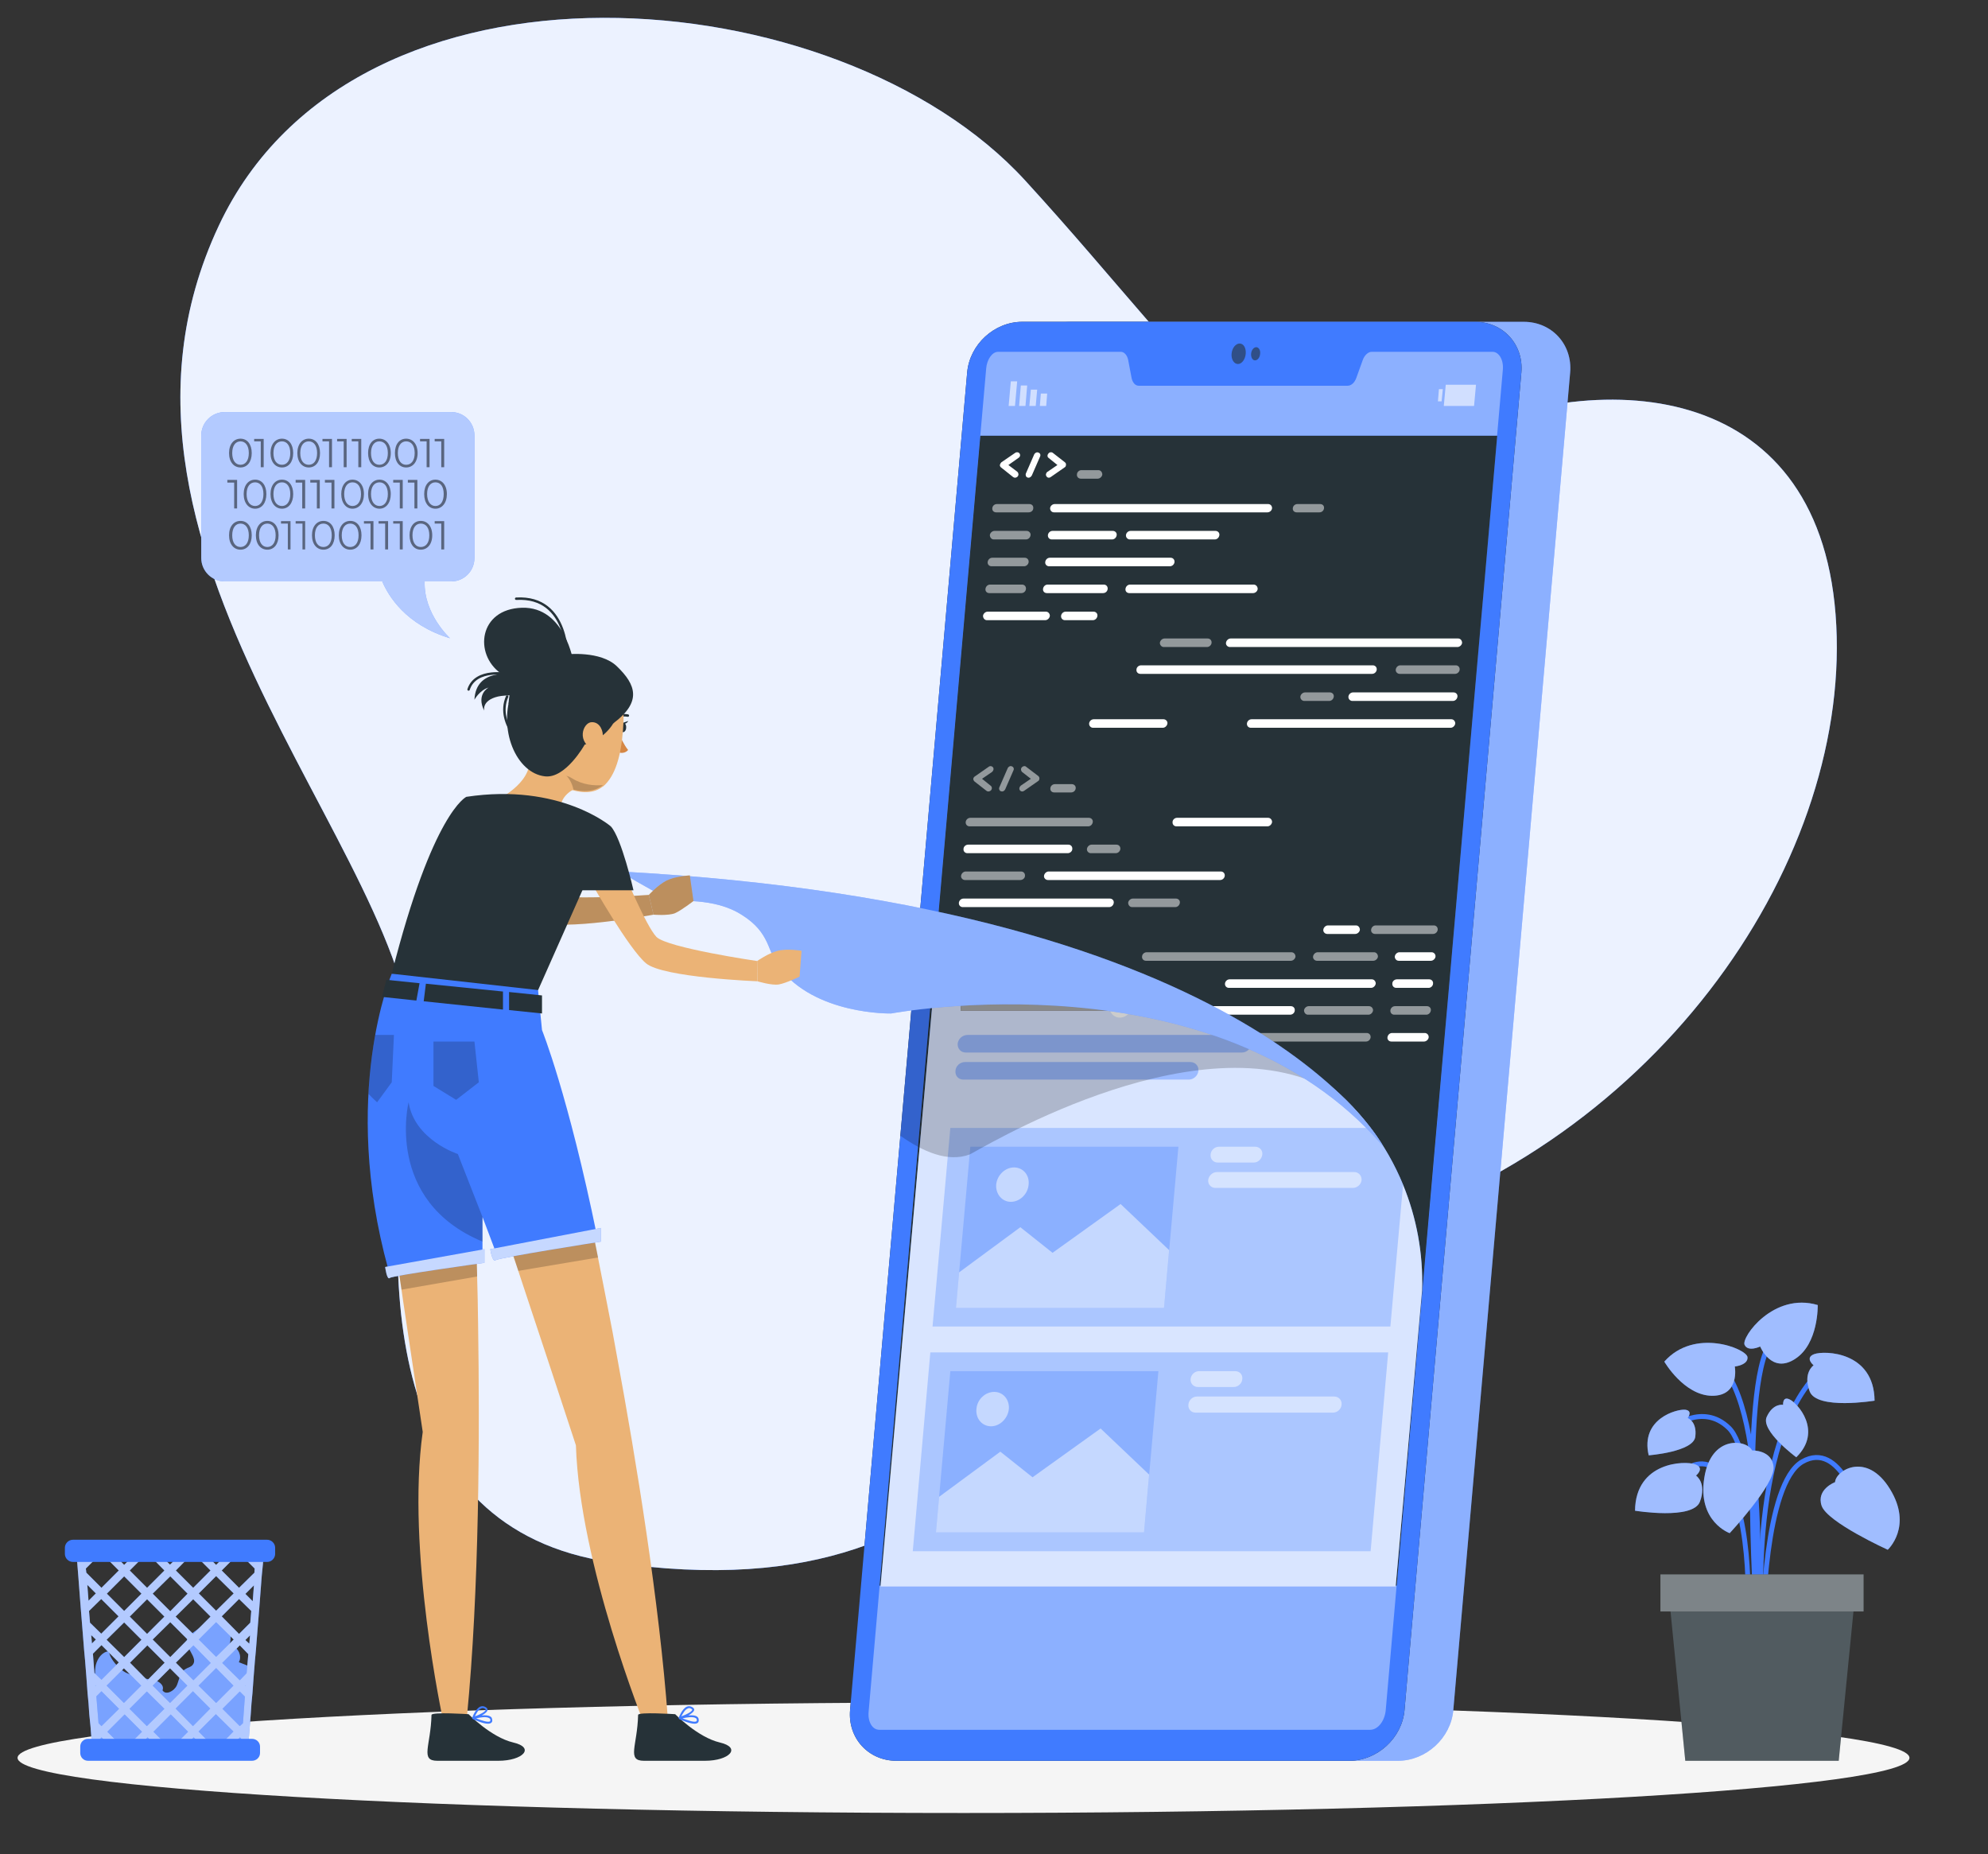 <svg version="1.2" xmlns="http://www.w3.org/2000/svg" viewBox="0 0 815 760" width="815" height="760">
	<rect x="0" y="0" width="815" height="760" fill="#333333" stroke="none"/>
	<title>13246763_5187558-ai</title>
	<style>
		.s0 { fill: #407bff } 
		.s1 { opacity: .9;fill: #ffffff } 
		.s2 { fill: #f5f5f5 } 
		.s3 { fill: none;stroke: #407bff;stroke-miterlimit:10;stroke-width: 2 } 
		.s4 { opacity: .5;fill: #ffffff } 
		.s5 { fill: #263238 } 
		.s6 { opacity: .2;fill: #ffffff } 
		.s7 { opacity: .4;fill: #ffffff } 
		.s8 { opacity: .3;fill: #ffffff } 
		.s9 { fill: #ffffff } 
		.s10 { opacity: .6;fill: #ffffff } 
		.s11 { opacity: .6;fill: #263238 } 
		.s12 { opacity: .8;fill: #ffffff } 
		.s13 { opacity: .6;fill: #000000 } 
		.s14 { opacity: .5;fill: #000000 } 
		.s15 { opacity: .4;fill: #407bff } 
		.s16 { opacity: .3;fill: #407bff } 
		.s17 { opacity: .2;fill: #000000 } 
		.s18 { fill: #000000 } 
		.s19 { fill: #ebb376 } 
		.s20 { fill: none;stroke: #263238;stroke-linecap: round;stroke-linejoin: round } 
		.s21 { fill: #d58745 } 
		.s22 { opacity: .7;fill: #ffffff } 
	</style>
	<g id="Background Simple">
		<g id="&lt;Group&gt;">
			<path id="&lt;Path&gt;" class="s0" d="m89.7 92.5c55.8-118.9 254.1-102.1 330.6-18.5 76.5 83.6 101.4 137.2 170.4 106 69.1-31.3 157.1-22.9 162.1 76.3 5.1 99.2-75.8 216.5-204.2 251.2-128.3 34.7-128.3 157.5-298.2 132.8-92.6-13.6-94.7-113.8-81.6-196.6 13.1-82.9-143.9-213.3-79.1-351.2z"/>
			<path id="&lt;Path&gt;" class="s1" d="m89.7 92.5c55.8-118.9 254.1-102.1 330.6-18.5 76.5 83.6 101.4 137.2 170.4 106 69.1-31.3 157.1-22.9 162.1 76.3 5.1 99.2-75.8 216.5-204.2 251.2-128.3 34.7-128.3 157.5-298.2 132.8-92.6-13.6-94.7-113.8-81.6-196.6 13.1-82.9-143.9-213.3-79.1-351.2z"/>
		</g>
	</g>
	<g id="Shadow">
		<path id="&lt;Path&gt; 359 " class="s2" d="m782.8 720.5c0 12.5-173.6 22.6-387.8 22.6-214.2 0-387.8-10.1-387.8-22.6 0-12.5 173.6-22.7 387.8-22.7 214.2 0 387.8 10.2 387.8 22.7z"/>
	</g>
	<g id="Plant">
		<g id="&lt;Group&gt;">
			<g id="&lt;Group&gt;">
				<path id="&lt;Path&gt;" class="s3" d="m685.2 585.3c0 0 12.7-10.6 23.6 0 10.9 10.5 13 76.1 13 76.1"/>
				<path id="&lt;Path&gt;" class="s3" d="m722.7 674.1c0 0-7.5-77 20.7-109.3"/>
				<path id="&lt;Path&gt;" class="s3" d="m720 666c0 0 5.8-87.6-15.3-107.1"/>
				<path id="&lt;Path&gt;" class="s3" d="m722.7 666c0 0 0.5-57.9 16.2-66.9 15.7-9 23.7 20.3 23.7 20.3"/>
				<path id="&lt;Path&gt;" class="s3" d="m716.5 666c0 0 2.6-44.5-9.6-60.4-12.2-15.8-25 6.8-25 6.8"/>
				<path id="&lt;Path&gt;" class="s3" d="m720.7 671.9c0 0-7.8-103.9 5.2-121.5"/>
			</g>
			<g id="&lt;Group&gt;">
				<path id="&lt;Path&gt;" class="s0" d="m752.3 607.5c0 0-7.8 2.9-5.5 9.7 2.4 6.8 27.1 18 27.1 18 0 0 10.4-9.5 0.9-24.9-9.5-15.5-22.2-7.7-22.5-2.8z"/>
				<path id="&lt;Path&gt;" class="s4" d="m752.3 607.5c0 0-7.8 2.9-5.5 9.7 2.4 6.8 27.1 18 27.1 18 0 0 10.4-9.5 0.9-24.9-9.5-15.5-22.2-7.7-22.5-2.8z"/>
			</g>
			<g id="&lt;Group&gt;">
				<path id="&lt;Path&gt;" class="s0" d="m718.3 594.5c0 0 8.3-0.3 8.8 6.9 0.5 7.2-18 27-18 27 0 0-13.3-4.7-10.4-22.7 2.8-17.9 17.5-15.6 19.6-11.2z"/>
				<path id="&lt;Path&gt;" class="s4" d="m718.3 594.5c0 0 8.3-0.3 8.8 6.9 0.5 7.2-18 27-18 27 0 0-13.3-4.7-10.4-22.7 2.8-17.9 17.5-15.6 19.6-11.2z"/>
			</g>
			<g id="&lt;Group&gt;">
				<path id="&lt;Path&gt;" class="s0" d="m711.2 560.1c0 0 5.6-0.6 5.2-3.9-0.5-3.4-21.7-12.1-34.1 1.9 0 0 8 13.8 19.5 14 11.6 0.1 9.4-12 9.4-12z"/>
				<path id="&lt;Path&gt;" class="s4" d="m711.2 560.1c0 0 5.6-0.6 5.2-3.9-0.5-3.4-21.7-12.1-34.1 1.9 0 0 8 13.8 19.5 14 11.6 0.1 9.4-12 9.4-12z"/>
			</g>
			<g id="&lt;Group&gt;">
				<path id="&lt;Path&gt;" class="s0" d="m721.6 551.9c0 0-5 2.4-6.4-0.7-1.4-3.1 11.9-21.7 30-16.3 0 0 0.4 15.9-9.3 22.1-9.7 6.3-14.3-5.1-14.3-5.1z"/>
				<path id="&lt;Path&gt;" class="s4" d="m721.6 551.9c0 0-5 2.4-6.4-0.7-1.4-3.1 11.9-21.7 30-16.3 0 0 0.4 15.9-9.3 22.1-9.7 6.3-14.3-5.1-14.3-5.1z"/>
			</g>
			<g id="&lt;Group&gt;">
				<path id="&lt;Path&gt;" class="s0" d="m695.3 604.8c0 0 3.8-3.1-0.3-4.6-4.2-1.6-24.5-1.1-24.7 19 0 0 23.7 3.9 26.6-3.7 2.9-7.7-1.6-10.7-1.6-10.7z"/>
				<path id="&lt;Path&gt;" class="s4" d="m695.3 604.8c0 0 3.8-3.1-0.3-4.6-4.2-1.6-24.5-1.1-24.7 19 0 0 23.7 3.9 26.6-3.7 2.9-7.7-1.6-10.7-1.6-10.7z"/>
			</g>
			<g id="&lt;Group&gt;">
				<path id="&lt;Path&gt;" class="s0" d="m743.5 559.6c0 0-3.8-3.1 0.3-4.6 4.2-1.5 24.5-1.1 24.7 19.1 0 0-23.7 3.9-26.6-3.8-2.9-7.6 1.6-10.7 1.6-10.7z"/>
				<path id="&lt;Path&gt;" class="s4" d="m743.5 559.6c0 0-3.8-3.1 0.3-4.6 4.2-1.5 24.5-1.1 24.7 19.1 0 0-23.7 3.9-26.6-3.8-2.9-7.6 1.6-10.7 1.6-10.7z"/>
			</g>
			<g id="&lt;Group&gt;">
				<path id="&lt;Path&gt;" class="s0" d="m731 575.8c0 0-0.3-3.7 2.7-2.2 3.1 1.4 13.7 12.9 2.7 23.7 0 0-14.8-10.9-12.1-16.6 2.6-5.7 6.7-4.9 6.7-4.9z"/>
				<path id="&lt;Path&gt;" class="s4" d="m731 575.8c0 0-0.3-3.7 2.7-2.2 3.1 1.4 13.7 12.9 2.7 23.7 0 0-14.8-10.9-12.1-16.6 2.6-5.7 6.7-4.9 6.7-4.9z"/>
			</g>
			<g id="&lt;Group&gt;">
				<path id="&lt;Path&gt;" class="s0" d="m691.9 581.2c0 0 2.3-3-1.1-3.4-3.4-0.3-18.4 3.7-14.9 18.7 0 0 18.3-1.4 19.1-7.6 0.8-6.3-3.1-7.7-3.1-7.7z"/>
				<path id="&lt;Path&gt;" class="s4" d="m691.9 581.2c0 0 2.3-3-1.1-3.4-3.4-0.3-18.4 3.7-14.9 18.7 0 0 18.3-1.4 19.1-7.6 0.8-6.3-3.1-7.7-3.1-7.7z"/>
			</g>
			<path id="&lt;Path&gt;" class="s5" d="m753.8 721.7h-62.9l-6.8-68.8h76.5z"/>
			<path id="&lt;Path&gt;" class="s6" d="m753.8 721.7h-62.9l-6.8-68.8h76.5z"/>
			<path id="&lt;Path&gt;" class="s5" d="m764 660.5h-83.3v-15.2h83.3z"/>
			<path id="&lt;Path&gt;" class="s7" d="m764 660.5h-83.3v-15.2h83.3z"/>
		</g>
	</g>
	<g id="Trash bin">
		<g id="&lt;Group&gt;">
			<g id="&lt;Group&gt;">
				<path id="&lt;Path&gt;" class="s0" d="m97.9 681.3c1.6-2.8-0.7-6.9-3.9-7 1.4-3.9 0-8.7-3.3-11.3-0.4-0.4-0.9-0.7-1.4-0.7-0.6 0-1.1 0.4-1.6 0.7q-4.5 3.3-9 6.5c-0.7 0.5-1.5 1.1-1.8 1.8-1.9 3.6 4.8 8.2 2 11.2-0.8 0.9-2 1-3 1.7-2.2 1.3-2.4 4.3-3.4 6.6-1.1 2.4-4.6 4.2-5.9 2 1-2.2-2-4.2-4.5-4.4-2.4-0.3-5-0.5-6.3-2.8-3.5 3.1-11.2-5.4-11.1-8.8-2.8 0.2-4.7 2.9-5.4 5.6-0.6 2.7-0.2 5.6-0.3 8.5-0.1 5.5-1.8 10.9-1.7 16.4 0 4.3 1.7 9.1 5.6 10.8 1.9 0.8 4.1 0.8 6.1 0.8q22.4-0.1 44.8-0.3c1 0 2.2 0 3.1-0.5 2-1.1 2.5-3.7 2.6-6q1.3-14.6 2.5-29.2-2.1-0.8-4.1-1.6z"/>
				<path id="&lt;Path&gt;" class="s8" d="m97.9 681.3c1.6-2.8-0.7-6.9-3.9-7 1.4-3.9 0-8.7-3.3-11.3-0.4-0.4-0.9-0.7-1.4-0.7-0.6 0-1.1 0.4-1.6 0.7q-4.5 3.3-9 6.5c-0.7 0.5-1.5 1.1-1.8 1.8-1.9 3.6 4.8 8.2 2 11.2-0.8 0.9-2 1-3 1.7-2.2 1.3-2.4 4.3-3.4 6.6-1.1 2.4-4.6 4.2-5.9 2 1-2.2-2-4.2-4.5-4.4-2.4-0.3-5-0.5-6.3-2.8-3.5 3.1-11.2-5.4-11.1-8.8-2.8 0.2-4.7 2.9-5.4 5.6-0.6 2.7-0.2 5.6-0.3 8.5-0.1 5.5-1.8 10.9-1.7 16.4 0 4.3 1.7 9.1 5.6 10.8 1.9 0.8 4.1 0.8 6.1 0.8q22.4-0.1 44.8-0.3c1 0 2.2 0 3.1-0.5 2-1.1 2.5-3.7 2.6-6q1.3-14.6 2.5-29.2-2.1-0.8-4.1-1.6z"/>
			</g>
			<g id="&lt;Group&gt;">
				<g id="&lt;Group&gt;">
					<path id="&lt;Compound Path&gt;" fill-rule="evenodd" class="s0" d="m108.3 634l-0.5 7-0.5 5-1 13.1-0.6 7.4-0.8 10-0.4 4.3-0.1 1.3-0.4 5-0.5 6.9-0.4 4.2-0.3 4.4-0.4 5-0.3 3.8-0.4 4.3-0.1 1.8h-63.7l-0.2-1.8-0.3-4.3-0.3-3.8-0.5-5-0.3-4.4-0.4-4.2-0.5-6.9-0.4-5-0.1-1.3-0.4-4.3-0.8-10-0.6-7.4-1-13.1-0.4-5-0.6-7zm-3.5 3.3h-1.5l1.3 1.3zm-6 0h-1.5l-6.4 6.4 7.1 7.1 6.3-6.2 0.1-1.7zm4.2 23l-5-4.9-7.1 7.1 7.1 7.2 4.6-4.6zm-66.1 4.8l4.6 4.5 7.1-7.1-7.1-7.1-5 4.9zm51.7-19.1l-7.1 7.1 7.1 7.1 7.2-7.1zm0-4.6l4.1-4.1h-8.2zm-9.4 14.1l-7.2 7.1 7.2 7.1 7.1-7.1zm-9.4 23.7l7.1-7.2-7.1-7.1-7.2 7.1zm-9.4-4.8l-7.1 7.1 7.1 7.2 7.1-7.2zm11.7 7.1l7.2 7.2 7.1-7.1-7.1-7.2zm4.8-28.3l-7.1-7.1-7.2 7.1 7.2 7.2zm-16.6 2.3l-7.1 7.1 7.1 7.1 7.1-7.1zm-2.3-2.3l-7.1-7.1-7.1 7.1 7.1 7.1zm-14.3 18.9l7.2 7.1 7.1-7.1-7.1-7.1zm7.1 11.7l-7.1 7.1 7.1 7.1 7.1-7.1zm2.3 16.6l7.1 7.1 7.2-7.1-7.2-7.1zm16.6-2.4l7.1-7.1-7.1-7.1-7.1 7.1zm2.3 2.3l7.1 7.2 7.1-7.2-7.1-7.1zm9.4 9.4l4.6 4.7h5.1l4.6-4.7-7.2-7.1zm7.2-11.7l7.1-7.1-7.1-7.2-7.2 7.2zm0-18.9l7.2-7.1-7.2-7.1-7.1 7.1zm-8.7-41.8h-1.5l-6.3 6.4 7.1 7.1 7.1-7.1zm-6.1 0h-8.2l4.1 4zm-12.7 0h-1.5l-6.4 6.4 7.1 7.1 7.1-7.1zm-14.2 0l4 4.1 4.1-4.1zm-6.1 0l-5.6 5.6 0.2 1.7 6.2 6.2 7.1-7.1-6.4-6.4zm-6 0l0.1 1.3 1.3-1.3zm1.5 18.8l3-3-3.5-3.5zm3 15.9l-1.9-1.8 0.3 3.4zm-0.6 13.7l2.9 2.8 7.1-7.1-7.1-7.1-3.5 3.5zm0.6 5.2l-0.2-0.2v0.3zm1.1 15.4l1.2 1.2 7.2-7.1-7.2-7.2-2.1 2.1 0.9 11zm3.6 8.1l-2.4-2.3-0.6 0.7 0.1 1.6zm4.6 0h5l4.6-4.6-7.1-7.1-7.1 7.1zm14.3 0l-2.4-2.3-2.3 2.3zm9.6 0l4.6-4.6-7.1-7.1-7.1 7.1 4.6 4.6zm9.3 0l-2.4-2.3-2.3 2.3zm17.2-1.6l-0.6-0.7-2.4 2.3h2.9zm1.4-17.4l-2.1-2.1-7.1 7.1 7.1 7.1 1.3-1.2zm0.3-4.6l-0.1 0.2 0.1 0.1v-0.3zm1.1-12.8l-3.5-3.6-7.2 7.2 7.2 7.1 2.8-2.9zm0.7-7.7l-1.9 1.9 1.6 1.5zm-1.9-17l3 3 0.5-6.5z"/>
				</g>
				<g id="&lt;Group&gt;" style="opacity: .6">
					<path id="&lt;Compound Path&gt;" fill-rule="evenodd" class="s9" d="m108.3 634l-0.5 7-0.5 5-1 13.1-0.6 7.4-0.8 10-0.4 4.3-0.1 1.3-0.4 5-0.5 6.9-0.4 4.2-0.3 4.4-0.4 5-0.3 3.8-0.4 4.3-0.1 1.8h-63.7l-0.2-1.8-0.3-4.3-0.3-3.8-0.5-5-0.3-4.4-0.4-4.2-0.5-6.9-0.4-5-0.1-1.3-0.4-4.3-0.8-10-0.6-7.4-1-13.1-0.4-5-0.6-7zm-3.5 3.3h-1.5l1.3 1.3zm-6 0h-1.5l-6.4 6.4 7.1 7.1 6.3-6.2 0.1-1.7zm4.2 23l-5-4.9-7.1 7.1 7.1 7.2 4.6-4.6zm-66.1 4.8l4.6 4.5 7.1-7.1-7.1-7.1-5 4.9zm51.7-19.1l-7.1 7.1 7.1 7.1 7.2-7.1zm0-4.6l4.1-4.1h-8.2zm-9.4 14.1l-7.2 7.1 7.2 7.1 7.1-7.1zm-9.4 23.7l7.1-7.2-7.1-7.1-7.2 7.1zm-9.4-4.8l-7.1 7.1 7.1 7.2 7.1-7.2zm11.7 7.1l7.2 7.2 7.1-7.1-7.1-7.2zm4.8-28.3l-7.1-7.1-7.2 7.1 7.2 7.2zm-16.6 2.3l-7.1 7.1 7.1 7.1 7.1-7.1zm-2.3-2.3l-7.1-7.1-7.1 7.1 7.1 7.1zm-14.3 18.9l7.2 7.1 7.1-7.1-7.1-7.1zm7.1 11.7l-7.1 7.1 7.1 7.1 7.1-7.1zm2.3 16.6l7.1 7.1 7.2-7.1-7.2-7.1zm16.6-2.4l7.1-7.1-7.1-7.1-7.1 7.1zm2.3 2.3l7.1 7.2 7.1-7.2-7.1-7.1zm9.4 9.4l4.6 4.7h5.1l4.6-4.7-7.2-7.1zm7.2-11.7l7.1-7.1-7.1-7.2-7.2 7.2zm0-18.9l7.2-7.1-7.2-7.1-7.1 7.1zm-8.7-41.8h-1.5l-6.3 6.4 7.1 7.1 7.1-7.1zm-6.1 0h-8.2l4.1 4zm-12.7 0h-1.5l-6.4 6.4 7.1 7.1 7.1-7.1zm-14.2 0l4 4.1 4.1-4.1zm-6.1 0l-5.6 5.6 0.2 1.7 6.2 6.2 7.1-7.1-6.4-6.4zm-6 0l0.1 1.3 1.3-1.3zm1.5 18.8l3-3-3.5-3.5zm3 15.9l-1.9-1.8 0.3 3.4zm-0.6 13.7l2.9 2.8 7.1-7.1-7.1-7.1-3.5 3.5zm0.6 5.2l-0.2-0.2v0.3zm1.1 15.4l1.2 1.2 7.2-7.1-7.2-7.2-2.1 2.1 0.9 11zm3.6 8.1l-2.4-2.3-0.6 0.7 0.1 1.6zm4.6 0h5l4.6-4.6-7.1-7.1-7.1 7.1zm14.3 0l-2.4-2.3-2.3 2.3zm9.6 0l4.6-4.6-7.1-7.1-7.1 7.1 4.6 4.6zm9.3 0l-2.4-2.3-2.3 2.3zm17.2-1.6l-0.6-0.7-2.4 2.3h2.9zm1.4-17.4l-2.1-2.1-7.1 7.1 7.1 7.1 1.3-1.2zm0.3-4.6l-0.1 0.2 0.1 0.1v-0.3zm1.1-12.8l-3.5-3.6-7.2 7.2 7.2 7.1 2.8-2.9zm0.7-7.7l-1.9 1.9 1.6 1.5zm-1.9-17l3 3 0.5-6.5z"/>
				</g>
			</g>
			<path id="&lt;Path&gt;" class="s0" d="m29.9 640.2h79.6c1.8 0 3.3-1.5 3.3-3.3v-2.5c0-1.8-1.5-3.3-3.3-3.3h-79.6c-1.8 0-3.3 1.5-3.3 3.3v2.5c0 1.8 1.5 3.3 3.3 3.3z"/>
			<path id="&lt;Path&gt;" class="s0" d="m103.3 721.7h-67.2c-1.8 0-3.2-1.4-3.2-3.2v-2.6c0-1.8 1.4-3.2 3.2-3.2h67.2c1.8 0 3.3 1.4 3.3 3.2v2.6c0 1.8-1.5 3.2-3.3 3.2z"/>
		</g>
	</g>
	<g id="Device">
		<g id="&lt;Group&gt;">
			<g id="&lt;Group&gt;">
				<path id="&lt;Path&gt;" class="s0" d="m573.1 721.7h-185.6c-11.5 0-20-9.3-19-20.8l48-548.2c1-11.5 11.1-20.8 22.6-20.8h185.6c11.5 0 20 9.3 19 20.8l-47.9 548.2c-1 11.5-11.2 20.8-22.7 20.8z"/>
				<path id="&lt;Path&gt;" class="s7" d="m573.1 721.7h-185.6c-11.5 0-20-9.3-19-20.8l48-548.2c1-11.5 11.1-20.8 22.6-20.8h185.6c11.5 0 20 9.3 19 20.8l-47.9 548.2c-1 11.5-11.2 20.8-22.7 20.8z"/>
				<path id="&lt;Path&gt;" class="s5" d="m553.1 721.7h-185.6c-11.5 0-20-9.3-19-20.8l48-548.2c1-11.5 11.1-20.8 22.6-20.8h185.6c11.5 0 20 9.3 19 20.8l-47.9 548.2c-1 11.5-11.2 20.8-22.7 20.8z"/>
				<path id="&lt;Path&gt;" class="s0" d="m553.1 721.7h-185.6c-11.5 0-20-9.3-19-20.8l48-548.2c1-11.5 11.1-20.8 22.6-20.8h185.6c11.5 0 20 9.3 19 20.8l-47.9 548.2c-1 11.5-11.2 20.8-22.7 20.8z"/>
				<path id="&lt;Path&gt;" class="s7" d="m616.1 151.6l-48 549.3c-0.4 4.5-3.2 8.1-6.4 8.1h-201.2c-2.9 0-4.8-3.3-4.4-7.4l48.2-550.6c0.3-3.6 2.4-6.8 4.9-6.8h50.3c1.4 0 2.6 1.4 3 3.3l1.4 7.4c0.4 1.9 1.5 3.2 2.9 3.2h85.7c1.4 0 2.8-1.2 3.5-3.1l2.7-7.5c0.7-1.9 2.2-3.3 3.6-3.3h49.6c2.7 0 4.6 3.5 4.2 7.4z"/>
				<path id="&lt;Path&gt;" class="s0" d="m613.8 178.6l-41.2 471.3h-212l41.3-471.3z"/>
				<g id="&lt;Group&gt;">
					<g id="&lt;Group&gt;">
						<path id="&lt;Path&gt;" class="s10" d="m426.3 166.4h2.6l0.4-5.1h-2.6z"/>
						<path id="&lt;Path&gt;" class="s10" d="m422 166.4h2.6l0.6-6.7h-2.6z"/>
						<path id="&lt;Path&gt;" class="s10" d="m417.8 166.4h2.6l0.7-8.4h-2.6z"/>
						<path id="&lt;Path&gt;" class="s10" d="m413.5 166.4h2.6l0.9-10.1h-2.6z"/>
					</g>
					<g id="&lt;Group&gt;">
						<path id="&lt;Path&gt;" class="s10" d="m591 164.5h-1.5l0.4-5h1.6z"/>
						<path id="&lt;Path&gt;" class="s10" d="m591.9 166.4h12.4l0.8-8.7h-12.4z"/>
					</g>
				</g>
				<g id="&lt;Group&gt;">
					<path id="&lt;Path&gt;" class="s11" d="m510.7 145c-0.2 2.3-1.6 4.2-3.2 4.2-1.6 0-2.8-1.9-2.6-4.2 0.2-2.4 1.7-4.2 3.3-4.2 1.6 0 2.7 1.8 2.5 4.2z"/>
					<path id="&lt;Path&gt;" class="s11" d="m516.6 145c-0.1 1.5-1 2.7-2.1 2.7-1 0-1.7-1.2-1.6-2.7 0.1-1.5 1.1-2.7 2.1-2.7 1 0 1.8 1.2 1.6 2.7z"/>
				</g>
				<path id="&lt;Path&gt;" class="s5" d="m613.8 178.6l-5.7 65.3-1 11.3-4.6 52.4-0.7 8.1-6.5 74.3-0.7 8.1-6.3 71.3-0.9 10.3-14.8 170.2h-212l41.3-471.3z"/>
			</g>
			<g id="&lt;Group&gt;">
				<g id="&lt;Group&gt;">
					<path id="&lt;Path&gt;" class="s4" d="m404.5 324.2q0.3 0.2 0.7 0.2c0.4 0 0.8-0.2 1.1-0.5 0.5-0.6 0.4-1.4-0.1-1.8l-3.6-2.9 4.1-2.8c0.6-0.5 0.8-1.3 0.4-1.9-0.4-0.5-1.2-0.7-1.8-0.2l-5.6 3.9c-0.4 0.2-0.6 0.6-0.7 1 0 0.4 0.2 0.8 0.5 1.1z"/>
					<path id="&lt;Path&gt;" class="s4" d="m422.6 319.2l-4.1 2.8c-0.6 0.5-0.8 1.3-0.4 1.9 0.2 0.3 0.6 0.5 1 0.5q0.4 0 0.8-0.3l5.6-3.9c0.4-0.2 0.6-0.6 0.6-1 0.1-0.4-0.1-0.8-0.4-1.1l-5-3.8c-0.5-0.5-1.3-0.3-1.8 0.2-0.5 0.6-0.4 1.4 0.1 1.9z"/>
					<path id="&lt;Path&gt;" class="s4" d="m410.3 324.3q0.3 0.1 0.5 0.1c0.5 0 1-0.3 1.3-0.9l3.4-7.8c0.3-0.6 0-1.4-0.7-1.6-0.6-0.3-1.4 0.1-1.7 0.8l-3.4 7.8c-0.3 0.6 0 1.4 0.6 1.6z"/>
					<path id="&lt;Path&gt;" class="s4" d="m432.2 324.8h6.9c1 0 1.8-0.7 1.9-1.7 0.1-1-0.7-1.7-1.6-1.7h-6.9c-1 0-1.8 0.7-1.9 1.7-0.1 1 0.6 1.7 1.6 1.7z"/>
					<path id="&lt;Path&gt;" class="s9" d="m456.6 370c0.1-0.9-0.6-1.7-1.6-1.7h-60c-1 0-1.8 0.8-1.9 1.7-0.1 1 0.6 1.8 1.6 1.8h60c1 0 1.8-0.8 1.9-1.8z"/>
					<path id="&lt;Path&gt;" class="s4" d="m464.1 371.8h17.7c1 0 1.8-0.8 1.9-1.8 0.1-0.9-0.6-1.7-1.6-1.7h-17.7c-0.9 0-1.8 0.8-1.9 1.7 0 1 0.7 1.8 1.6 1.8z"/>
					<path id="&lt;Path&gt;" class="s4" d="m395.6 360.7h22.7c1 0 1.9-0.8 1.9-1.7 0.1-1-0.6-1.8-1.6-1.8h-22.7c-0.9 0-1.8 0.8-1.9 1.8-0.1 0.9 0.7 1.7 1.6 1.7z"/>
					<path id="&lt;Path&gt;" class="s9" d="m502.1 359c0.1-1-0.6-1.8-1.6-1.8h-70.6c-0.9 0-1.8 0.8-1.9 1.8-0.1 0.9 0.7 1.7 1.6 1.7h70.6c1 0 1.8-0.8 1.9-1.7z"/>
					<path id="&lt;Path&gt;" class="s9" d="m396.6 349.7h41.1c1 0 1.9-0.8 1.9-1.7 0.1-1-0.6-1.8-1.6-1.8h-41.1c-1 0-1.9 0.8-1.9 1.8-0.1 0.9 0.6 1.7 1.6 1.7z"/>
					<path id="&lt;Path&gt;" class="s4" d="m445.6 348c-0.1 0.9 0.7 1.7 1.6 1.7h10.2c1 0 1.8-0.8 1.9-1.7 0.1-1-0.6-1.8-1.6-1.8h-10.2c-0.9 0-1.8 0.8-1.9 1.8z"/>
					<path id="&lt;Path&gt;" class="s4" d="m397.5 338.7h48.6c1 0 1.8-0.8 1.9-1.8 0.1-0.9-0.6-1.7-1.6-1.7h-48.6c-1 0-1.8 0.8-1.9 1.7-0.1 1 0.6 1.8 1.6 1.8z"/>
					<path id="&lt;Path&gt;" class="s9" d="m482.3 338.7h37.3c0.9 0 1.8-0.8 1.9-1.8 0-0.9-0.7-1.7-1.6-1.7h-37.4c-0.9 0-1.8 0.8-1.8 1.7-0.1 1 0.6 1.8 1.6 1.8z"/>
				</g>
				<g id="&lt;Group&gt;">
					<path id="&lt;Path&gt;" class="s4" d="m560.3 423.4h-84.3-11.9-12c-0.9 0-1.8 0.8-1.9 1.8-0.1 0.9 0.7 1.7 1.6 1.7h12.1 11.8 84.3c1 0 1.8-0.8 1.9-1.7 0.1-1-0.6-1.8-1.6-1.8z"/>
					<path id="&lt;Path&gt;" class="s9" d="m584.1 423.4h-13.4c-1 0-1.8 0.8-1.9 1.8-0.1 0.9 0.6 1.7 1.6 1.7h13.4c0.9 0 1.8-0.8 1.9-1.7 0.1-1-0.7-1.8-1.6-1.8z"/>
					<path id="&lt;Path&gt;" class="s9" d="m485.4 415.9h43.5c1 0 1.9-0.8 1.9-1.8 0.1-0.9-0.6-1.7-1.6-1.7h-43.5c-1 0-1.8 0.8-1.9 1.7-0.1 1 0.6 1.8 1.6 1.8z"/>
					<path id="&lt;Path&gt;" class="s4" d="m561 415.9c0.9 0 1.8-0.8 1.9-1.8 0-0.9-0.7-1.7-1.7-1.7h-24.7c-0.9 0-1.8 0.8-1.9 1.7 0 1 0.7 1.8 1.6 1.8z"/>
					<path id="&lt;Path&gt;" class="s4" d="m585 412.4h-13.1c-1 0-1.8 0.8-1.9 1.7-0.1 1 0.6 1.8 1.6 1.8h13.1c1 0 1.8-0.8 1.9-1.8 0.1-0.9-0.6-1.7-1.6-1.7z"/>
					<path id="&lt;Path&gt;" class="s9" d="m562.4 401.4h-58.3c-1 0-1.8 0.8-1.9 1.7-0.1 1 0.6 1.8 1.6 1.8h58.3c0.9 0 1.8-0.8 1.9-1.8 0-0.9-0.7-1.7-1.6-1.7z"/>
					<path id="&lt;Path&gt;" class="s9" d="m585.9 401.4h-13.2c-1 0-1.9 0.8-1.9 1.7-0.1 1 0.6 1.8 1.6 1.8h13.3c0.9 0 1.8-0.8 1.8-1.8 0.1-0.9-0.6-1.7-1.6-1.7z"/>
					<path id="&lt;Path&gt;" class="s4" d="m531.1 392.1c0-1-0.7-1.8-1.7-1.8h-59.3c-1 0-1.9 0.8-1.9 1.8-0.1 0.9 0.6 1.7 1.6 1.7h59.4c0.9 0 1.8-0.8 1.9-1.7z"/>
					<path id="&lt;Path&gt;" class="s4" d="m540.2 390.3c-0.9 0-1.8 0.8-1.9 1.8-0.1 0.9 0.7 1.7 1.6 1.7h23.1c0.9 0 1.8-0.8 1.9-1.7 0-1-0.7-1.8-1.6-1.8z"/>
					<path id="&lt;Path&gt;" class="s9" d="m586.9 390.3h-13.2c-0.9 0-1.8 0.8-1.9 1.8 0 0.9 0.7 1.7 1.6 1.7h13.2c0.9 0 1.8-0.8 1.9-1.7 0.1-1-0.7-1.8-1.6-1.8z"/>
					<path id="&lt;Path&gt;" class="s9" d="m544.1 382.8h11.5c0.9 0 1.8-0.8 1.9-1.7 0-1-0.7-1.8-1.6-1.8h-11.5c-0.9 0-1.8 0.8-1.9 1.8-0.1 0.9 0.7 1.7 1.6 1.7z"/>
					<path id="&lt;Path&gt;" class="s4" d="m563.7 382.8h23.8c1 0 1.8-0.8 1.9-1.7 0.1-1-0.6-1.8-1.6-1.8h-23.8c-1 0-1.8 0.8-1.9 1.8-0.1 0.9 0.6 1.7 1.6 1.7z"/>
				</g>
				<g id="&lt;Group&gt;">
					<path id="&lt;Path&gt;" class="s9" d="m415.3 195.5q0.4 0.3 0.8 0.3c0.4 0 0.8-0.2 1.1-0.5 0.5-0.6 0.4-1.4-0.1-1.9l-3.7-2.8 4.1-2.9c0.7-0.4 0.9-1.2 0.5-1.8-0.4-0.6-1.2-0.7-1.8-0.3l-5.7 3.9c-0.3 0.3-0.5 0.7-0.6 1.1 0 0.4 0.2 0.8 0.5 1z"/>
					<path id="&lt;Path&gt;" class="s9" d="m433.5 190.6l-4.1 2.8c-0.6 0.4-0.8 1.3-0.4 1.8 0.2 0.4 0.6 0.6 1 0.6q0.4 0 0.8-0.3l5.6-3.9c0.4-0.2 0.6-0.6 0.6-1 0.1-0.5-0.1-0.8-0.4-1.1l-5-3.9c-0.5-0.4-1.4-0.3-1.8 0.3-0.5 0.6-0.5 1.4 0.1 1.8z"/>
					<path id="&lt;Path&gt;" class="s9" d="m421.2 195.7q0.2 0.1 0.5 0.1c0.5 0 1-0.4 1.3-0.9l3.4-7.8c0.3-0.7 0-1.4-0.7-1.6-0.6-0.3-1.4 0.1-1.7 0.7l-3.4 7.8c-0.3 0.7 0 1.5 0.6 1.7z"/>
					<path id="&lt;Path&gt;" class="s4" d="m443.1 196.2h6.9c0.9 0 1.8-0.8 1.9-1.7 0-1-0.7-1.8-1.6-1.8h-7c-0.9 0-1.8 0.8-1.8 1.8-0.1 0.9 0.6 1.7 1.6 1.7z"/>
					<path id="&lt;Path&gt;" class="s4" d="m531.6 210h9.3c1 0 1.8-0.7 1.9-1.7 0.1-1-0.6-1.7-1.6-1.7h-9.3c-1 0-1.8 0.7-1.9 1.7-0.1 1 0.6 1.7 1.6 1.7z"/>
					<path id="&lt;Path&gt;" class="s9" d="m430.5 208.3c0 1 0.7 1.7 1.6 1.7h87.5c0.9 0 1.8-0.7 1.9-1.7 0-1-0.7-1.7-1.6-1.7h-87.5c-0.9 0-1.8 0.7-1.9 1.7z"/>
					<path id="&lt;Path&gt;" class="s4" d="m408.4 210h13.3c1 0 1.9-0.7 1.9-1.7 0.1-1-0.6-1.7-1.6-1.7h-13.3c-1 0-1.8 0.7-1.9 1.7-0.1 1 0.6 1.7 1.6 1.7z"/>
					<path id="&lt;Path&gt;" class="s9" d="m498 221.1c1 0 1.8-0.8 1.9-1.8 0.1-0.9-0.6-1.7-1.6-1.7h-34.8c-1 0-1.8 0.8-1.9 1.7-0.1 1 0.7 1.8 1.6 1.8z"/>
					<path id="&lt;Path&gt;" class="s9" d="m431.2 221.1h24.7c1 0 1.8-0.8 1.9-1.8 0.1-0.9-0.6-1.7-1.6-1.7h-24.7c-1 0-1.8 0.8-1.9 1.7-0.1 1 0.6 1.8 1.6 1.8z"/>
					<path id="&lt;Path&gt;" class="s4" d="m407.4 221.1h13.2c1 0 1.8-0.8 1.9-1.8 0.1-0.9-0.7-1.7-1.6-1.7h-13.2c-0.9 0-1.8 0.8-1.9 1.7 0 1 0.7 1.8 1.6 1.8z"/>
					<path id="&lt;Path&gt;" class="s9" d="m481.5 230.4c0.1-1-0.6-1.8-1.6-1.8h-49.5c-1 0-1.8 0.8-1.9 1.8-0.1 0.9 0.6 1.7 1.6 1.7h49.5c1 0 1.8-0.8 1.9-1.7z"/>
					<path id="&lt;Path&gt;" class="s4" d="m406.5 232.1h13.3c1 0 1.8-0.8 1.9-1.7 0.1-1-0.6-1.8-1.6-1.8h-13.3c-1 0-1.8 0.8-1.9 1.8-0.1 0.9 0.6 1.7 1.6 1.7z"/>
					<path id="&lt;Path&gt;" class="s9" d="m463 243.1h50.7c0.9 0 1.8-0.7 1.9-1.7 0-1-0.7-1.8-1.7-1.8h-50.6c-1 0-1.8 0.8-1.9 1.8-0.1 1 0.6 1.7 1.6 1.7z"/>
					<path id="&lt;Path&gt;" class="s9" d="m429.5 239.6c-1 0-1.8 0.8-1.9 1.8-0.1 1 0.6 1.7 1.6 1.7h23c1 0 1.8-0.7 1.9-1.7 0.1-1-0.6-1.8-1.6-1.8z"/>
					<path id="&lt;Path&gt;" class="s4" d="m405.6 243.1h13.1c1 0 1.8-0.7 1.9-1.7 0.1-1-0.6-1.8-1.6-1.8h-13.1c-1 0-1.8 0.8-1.9 1.8-0.1 1 0.6 1.7 1.6 1.7z"/>
					<path id="&lt;Path&gt;" class="s9" d="m448.3 250.7h-11.4c-1 0-1.8 0.8-1.9 1.7-0.1 1 0.6 1.8 1.6 1.8h11.4c1 0 1.8-0.8 1.9-1.8 0.1-0.9-0.6-1.7-1.6-1.7z"/>
					<path id="&lt;Path&gt;" class="s9" d="m428.8 250.7h-23.9c-0.9 0-1.8 0.8-1.9 1.7 0 1 0.7 1.8 1.6 1.8h23.9c0.9 0 1.8-0.8 1.9-1.8 0-0.9-0.7-1.7-1.6-1.7z"/>
					<path id="&lt;Path&gt;" class="s9" d="m502.6 263.5c-0.1 0.9 0.7 1.7 1.6 1.7h93.3c0.9 0 1.8-0.8 1.9-1.7 0-1-0.7-1.8-1.6-1.8h-93.3c-0.9 0-1.8 0.8-1.9 1.8z"/>
					<path id="&lt;Path&gt;" class="s4" d="m477.4 261.7c-0.9 0-1.8 0.8-1.9 1.8 0 0.9 0.7 1.7 1.6 1.7h17.7c1 0 1.8-0.8 1.9-1.7 0.1-1-0.6-1.8-1.6-1.8z"/>
					<path id="&lt;Path&gt;" class="s4" d="m596.8 272.7h-22.7c-1 0-1.8 0.8-1.9 1.8-0.1 0.9 0.7 1.7 1.6 1.7h22.7c1 0 1.8-0.8 1.9-1.7 0.1-1-0.6-1.8-1.6-1.8z"/>
					<path id="&lt;Path&gt;" class="s9" d="m564.4 274.5c0.1-1-0.6-1.8-1.6-1.8h-95c-1 0-1.9 0.8-1.9 1.8-0.1 0.9 0.6 1.7 1.6 1.7h95c1 0 1.8-0.8 1.9-1.7z"/>
					<path id="&lt;Path&gt;" class="s9" d="m595.9 283.8h-41.2c-1 0-1.8 0.8-1.9 1.7-0.1 1 0.7 1.8 1.6 1.8h41.2c1 0 1.8-0.8 1.9-1.8 0.1-0.9-0.6-1.7-1.6-1.7z"/>
					<path id="&lt;Path&gt;" class="s4" d="m535 283.8c-0.9 0-1.8 0.8-1.9 1.7-0.1 1 0.7 1.8 1.6 1.8h10.2c1 0 1.8-0.8 1.9-1.8 0.1-0.9-0.6-1.7-1.6-1.7z"/>
					<path id="&lt;Path&gt;" class="s9" d="m595 294.8h-81.9c-1 0-1.8 0.8-1.9 1.7-0.1 1 0.6 1.8 1.6 1.8h81.9c0.9 0 1.8-0.8 1.9-1.8 0-0.9-0.7-1.7-1.6-1.7z"/>
					<path id="&lt;Path&gt;" class="s9" d="m477 294.8h-28.6c-1 0-1.8 0.8-1.9 1.7-0.1 1 0.7 1.8 1.6 1.8h28.6c0.9 0 1.8-0.8 1.9-1.8 0.1-0.9-0.7-1.7-1.6-1.7z"/>
				</g>
			</g>
			<g id="&lt;Group&gt;">
				<path id="&lt;Path&gt;" class="s0" d="m583 528.9l-10.8 121v0.4h-211.2v-0.4l22.9-257.2 11.6 3 56.6 14.8 3.1 0.8 3.9 1 4.7 1.2 3 0.8 37.9 9.9 0.2 0.1q4.2 1 8.1 2.4c19.9 7 36.7 19.5 48.9 35.6 5.4 7.1 9.9 15 13.3 23.3 5.5 13.4 8.3 28.1 7.8 43.3z"/>
				<path id="&lt;Path&gt;" class="s12" d="m583 528.9l-10.8 121v0.4h-211.2v-0.4l22.9-257.2 11.6 3 56.6 14.8 3.1 0.8 3.9 1 4.7 1.2 3 0.8 37.9 9.9 0.2 0.1q4.2 1 8.1 2.4c19.9 7 36.7 19.5 48.9 35.6 5.4 7.1 9.9 15 13.3 23.3 5.5 13.4 8.3 28.1 7.8 43.3z"/>
				<g id="&lt;Group&gt;">
					<path id="&lt;Path&gt;" class="s13" d="m466.8 414.3h-73l0.4-3.8 1.3-14.8 56.6 14.8 3.1 0.8 3.9 1 4.7 1.2z"/>
					<path id="&lt;Path&gt;" class="s14" d="m466.8 414.3h-73l0.4-3.8h57.9l3.1 0.8 3.9 1 4.7 1.2z"/>
					<path id="&lt;Path&gt;" class="s10" d="m459.1 412.3l-0.2 2h-65.1l0.4-3.8h57.9l3.1 0.8z"/>
					<path id="&lt;Path&gt;" class="s9" d="m463.8 413.5q-0.1 0.4-0.3 0.8c-0.8 1.6-2.6 2.8-4.4 2.8-1.9 0-3.4-1.2-4-2.8q-0.3-0.8-0.2-1.8 0.1-0.6 0.3-1.2l3.9 1z"/>
					<g id="&lt;Group&gt;">
						<path id="&lt;Path&gt;" class="s15" d="m487.4 442.5h-92.5c-2 0-3.4-1.6-3.2-3.6 0.1-2 1.9-3.6 3.9-3.6h92.4c2 0 3.5 1.6 3.3 3.6-0.2 2-2 3.6-3.9 3.6z"/>
						<path id="&lt;Path&gt;" class="s15" d="m513.1 427.8c-0.2 2-2 3.6-3.9 3.6h-113.3c-2 0-3.4-1.6-3.3-3.6 0.2-2 2-3.6 4-3.6h108.1l0.2 0.1q4.2 1 8.1 2.4 0.1 0.5 0.1 1.1z"/>
					</g>
				</g>
				<g id="&lt;Group&gt;">
					<path id="&lt;Path&gt;" class="s16" d="m575.2 485.6l-5.2 58.1h-187.7l7.3-81.4h172.3c5.4 7.1 9.9 15 13.3 23.3z"/>
					<path id="&lt;Path&gt;" class="s4" d="m514 476.5h-14.8c-1.8 0-3.1-1.5-2.9-3.3 0.1-1.8 1.7-3.2 3.5-3.2h14.7c1.8 0 3.2 1.4 3 3.2-0.2 1.8-1.7 3.3-3.5 3.3z"/>
					<path id="&lt;Path&gt;" class="s4" d="m554.6 486.9h-56.3c-1.8 0-3.1-1.4-3-3.2 0.2-1.8 1.8-3.3 3.6-3.3h56.3c1.8 0 3.1 1.5 3 3.3-0.2 1.8-1.8 3.2-3.6 3.2z"/>
					<g id="&lt;Group&gt;">
						<path id="&lt;Path&gt;" class="s16" d="m477.2 536.1h-85.3l5.9-66.1h85.3z"/>
						<path id="&lt;Path&gt;" class="s4" d="m393.2 521.5l25.1-18.5 13.2 10.5 27.9-20 19.9 18.9-2.1 23.7h-85.3z"/>
						<path id="&lt;Path&gt;" class="s4" d="m421.7 485.5c-0.3 3.9-3.6 7.1-7.3 7.1-3.6 0-6.3-3.2-6-7.1 0.4-3.9 3.7-7 7.3-7 3.7 0 6.4 3.1 6 7z"/>
					</g>
				</g>
				<g id="&lt;Group&gt;">
					<path id="&lt;Path&gt;" class="s16" d="m561.9 635.8h-187.7l7.2-81.5h187.7z"/>
					<path id="&lt;Path&gt;" class="s4" d="m505.8 568.5h-14.7c-1.8 0-3.2-1.5-3-3.3 0.2-1.8 1.7-3.2 3.5-3.2h14.8c1.8 0 3.1 1.4 2.9 3.2-0.1 1.8-1.7 3.3-3.5 3.3z"/>
					<path id="&lt;Path&gt;" class="s4" d="m546.5 579h-56.4c-1.8 0-3.1-1.5-2.9-3.3 0.1-1.8 1.7-3.3 3.5-3.3h56.3c1.8 0 3.2 1.5 3 3.3-0.1 1.8-1.7 3.3-3.5 3.3z"/>
					<g id="&lt;Group&gt;">
						<path id="&lt;Path&gt;" class="s16" d="m469 628.1h-85.3l5.9-66.1h85.3z"/>
						<path id="&lt;Path&gt;" class="s4" d="m385 613.5l25.1-18.5 13.2 10.5 27.9-20 19.9 18.9-2.1 23.7h-85.3z"/>
						<path id="&lt;Path&gt;" class="s4" d="m413.6 577.5c-0.4 3.9-3.7 7.1-7.3 7.1-3.7 0-6.4-3.2-6-7.1 0.3-3.9 3.6-7 7.3-7 3.6 0 6.3 3.1 6 7z"/>
					</g>
				</g>
			</g>
			<path id="&lt;Path&gt;" class="s17" d="m543 445.5c-55.4-27.6-143 26.8-145.5 27.7-8.9 3.3-19.1-1.1-28.4-7.7l7.2-82.4 4.2-0.3c0 0 118.8 29.2 162.5 62.7z"/>
			<g id="&lt;Group&gt;">
				<path id="&lt;Path&gt;" class="s0" d="m254 357.2c0 0 12.8 7.7 19.8 11.1 3.9 1.8 18.6-0.9 30.5 6.8 11.5 7.3 10.2 14.7 15 21.2 14.7 19.8 46 19.1 46 19.1 0 0 133.4-25.1 201.8 54.5 0 0-50.6-98.7-313.1-112.7z"/>
				<path id="&lt;Path&gt;" class="s7" d="m254 357.2c0 0 12.8 7.7 19.8 11.1 3.9 1.8 18.6-0.9 30.5 6.8 11.5 7.3 10.2 14.7 15 21.2 14.7 19.8 46 19.1 46 19.1 0 0 133.4-25.1 201.8 54.5 0 0-50.6-98.7-313.1-112.7z"/>
			</g>
		</g>
	</g>
	<g id="Speech bubble">
		<g id="&lt;Group&gt;">
			<path id="&lt;Path&gt;" class="s0" d="m185 168.9h-92.9c-5.3 0-9.6 4.3-9.6 9.6v50.2c0 5.3 4.3 9.6 9.6 9.6h64.6c2.5 5.9 9.6 17.8 27.8 23.3 0 0-10.9-9.9-10.4-23.3h10.9c5.3 0 9.5-4.3 9.5-9.6v-50.2c0-5.3-4.2-9.6-9.5-9.6z"/>
			<path id="&lt;Path&gt;" class="s10" d="m185 168.9h-92.9c-5.3 0-9.6 4.3-9.6 9.6v50.2c0 5.3 4.3 9.6 9.6 9.6h64.6c2.5 5.9 9.6 17.8 27.8 23.3 0 0-10.9-9.9-10.4-23.3h10.9c5.3 0 9.5-4.3 9.5-9.6v-50.2c0-5.3-4.2-9.6-9.5-9.6z"/>
			<g id="&lt;Group&gt;" style="opacity: .5">
				<g id="&lt;Group&gt;">
					<path id="&lt;Compound Path&gt;" fill-rule="evenodd" class="s18" d="m93.9 185.7c0-3.7 2-5.9 4.7-5.9 2.7 0 4.6 2.2 4.6 5.9 0 3.7-1.9 5.9-4.6 5.9-2.7 0-4.7-2.2-4.7-5.9zm8.1 0c0-3.1-1.4-4.8-3.4-4.8-2 0-3.4 1.7-3.4 4.8 0 3.1 1.4 4.8 3.4 4.8 2 0 3.4-1.7 3.4-4.8z"/>
					<path id="&lt;Compound Path&gt;" class="s18" d="m108.1 179.9v11.6h-1.2v-10.6h-2.7v-1z"/>
					<path id="&lt;Compound Path&gt;" fill-rule="evenodd" class="s18" d="m110.9 185.7c0-3.7 2-5.9 4.7-5.9 2.7 0 4.6 2.2 4.6 5.9 0 3.7-1.9 5.9-4.6 5.9-2.7 0-4.7-2.2-4.7-5.9zm8.1 0c0-3.1-1.4-4.8-3.4-4.8-2.1 0-3.5 1.7-3.5 4.8 0 3.1 1.4 4.8 3.5 4.8 2 0 3.4-1.7 3.4-4.8z"/>
					<path id="&lt;Compound Path&gt;" fill-rule="evenodd" class="s18" d="m121.9 185.7c0-3.7 2-5.9 4.7-5.9 2.7 0 4.6 2.2 4.6 5.9 0 3.7-1.9 5.9-4.6 5.9-2.7 0-4.7-2.2-4.7-5.9zm8.1 0c0-3.1-1.4-4.8-3.4-4.8-2.1 0-3.5 1.7-3.5 4.8 0 3.1 1.4 4.8 3.5 4.8 2 0 3.4-1.7 3.4-4.8z"/>
					<path id="&lt;Compound Path&gt;" class="s18" d="m136.1 179.9v11.6h-1.2v-10.6h-2.7v-1z"/>
					<path id="&lt;Compound Path&gt;" class="s18" d="m142.1 179.9v11.6h-1.2v-10.6h-2.7v-1z"/>
					<path id="&lt;Compound Path&gt;" class="s18" d="m148.1 179.9v11.6h-1.2v-10.6h-2.7v-1z"/>
					<path id="&lt;Compound Path&gt;" fill-rule="evenodd" class="s18" d="m150.9 185.7c0-3.7 1.9-5.9 4.6-5.9 2.7 0 4.7 2.2 4.7 5.9 0 3.7-2 5.9-4.7 5.9-2.7 0-4.6-2.2-4.6-5.9zm8.1 0c0-3.1-1.4-4.8-3.5-4.8-2 0-3.4 1.7-3.4 4.8 0 3.1 1.4 4.8 3.4 4.8 2.1 0 3.5-1.7 3.5-4.8z"/>
					<path id="&lt;Compound Path&gt;" fill-rule="evenodd" class="s18" d="m161.9 185.7c0-3.7 1.9-5.9 4.6-5.9 2.7 0 4.7 2.2 4.7 5.9 0 3.7-2 5.9-4.7 5.9-2.7 0-4.6-2.2-4.6-5.9zm8.1 0c0-3.1-1.4-4.8-3.5-4.8-2 0-3.4 1.7-3.4 4.8 0 3.1 1.4 4.8 3.4 4.8 2.1 0 3.5-1.7 3.5-4.8z"/>
					<path id="&lt;Compound Path&gt;" class="s18" d="m176.1 179.9v11.6h-1.2v-10.6h-2.7v-1z"/>
					<path id="&lt;Compound Path&gt;" class="s18" d="m182.1 179.9v11.6h-1.2v-10.6h-2.7v-1z"/>
				</g>
				<g id="&lt;Group&gt;">
					<path id="&lt;Compound Path&gt;" class="s18" d="m97.2 196.7v11.7h-1.2v-10.6h-2.8v-1.1z"/>
					<path id="&lt;Compound Path&gt;" fill-rule="evenodd" class="s18" d="m99.9 202.5c0-3.7 2-5.9 4.7-5.9 2.7 0 4.6 2.2 4.6 5.9 0 3.7-1.9 6-4.6 6-2.7 0-4.7-2.3-4.7-6zm8.1 0c0-3.1-1.4-4.8-3.4-4.8-2.1 0-3.5 1.7-3.5 4.8 0 3.1 1.4 4.9 3.5 4.9 2 0 3.4-1.8 3.4-4.9z"/>
					<path id="&lt;Compound Path&gt;" fill-rule="evenodd" class="s18" d="m110.9 202.5c0-3.7 2-5.9 4.7-5.9 2.7 0 4.6 2.2 4.6 5.9 0 3.7-1.9 6-4.6 6-2.7 0-4.7-2.3-4.7-6zm8.1 0c0-3.1-1.4-4.8-3.4-4.8-2.1 0-3.5 1.7-3.5 4.8 0 3.1 1.4 4.9 3.5 4.9 2 0 3.4-1.8 3.4-4.9z"/>
					<path id="&lt;Compound Path&gt;" class="s18" d="m125.1 196.7v11.7h-1.2v-10.6h-2.7v-1.1z"/>
					<path id="&lt;Compound Path&gt;" class="s18" d="m131.1 196.7v11.7h-1.2v-10.6h-2.7v-1.1z"/>
					<path id="&lt;Compound Path&gt;" class="s18" d="m137.1 196.7v11.7h-1.2v-10.6h-2.7v-1.1z"/>
					<path id="&lt;Compound Path&gt;" fill-rule="evenodd" class="s18" d="m139.9 202.5c0-3.7 2-5.9 4.6-5.9 2.7 0 4.7 2.2 4.7 5.9 0 3.7-2 6-4.7 6-2.6 0-4.6-2.3-4.6-6zm8.1 0c0-3.1-1.4-4.8-3.5-4.8-2 0-3.4 1.7-3.4 4.8 0 3.1 1.4 4.9 3.4 4.9 2.1 0 3.5-1.8 3.5-4.9z"/>
					<path id="&lt;Compound Path&gt;" fill-rule="evenodd" class="s18" d="m150.9 202.5c0-3.7 2-5.9 4.7-5.9 2.6 0 4.6 2.2 4.6 5.9 0 3.7-2 6-4.6 6-2.7 0-4.7-2.3-4.7-6zm8.1 0c0-3.1-1.4-4.8-3.4-4.8-2.1 0-3.5 1.7-3.5 4.8 0 3.1 1.4 4.9 3.5 4.9 2 0 3.4-1.8 3.4-4.9z"/>
					<path id="&lt;Compound Path&gt;" class="s18" d="m165.1 196.7v11.7h-1.2v-10.6h-2.7v-1.1z"/>
					<path id="&lt;Compound Path&gt;" class="s18" d="m171.1 196.7v11.7h-1.2v-10.6h-2.7v-1.1z"/>
					<path id="&lt;Compound Path&gt;" fill-rule="evenodd" class="s18" d="m173.9 202.5c0-3.7 1.9-5.9 4.6-5.9 2.7 0 4.7 2.2 4.7 5.9 0 3.7-2 6-4.7 6-2.7 0-4.6-2.3-4.6-6zm8 0c0-3.1-1.3-4.8-3.4-4.8-2 0-3.4 1.7-3.4 4.8 0 3.1 1.4 4.9 3.4 4.9 2.1 0 3.4-1.8 3.4-4.9z"/>
				</g>
				<g id="&lt;Group&gt;">
					<path id="&lt;Compound Path&gt;" fill-rule="evenodd" class="s18" d="m93.9 219.4c0-3.7 2-5.9 4.7-5.9 2.7 0 4.6 2.2 4.6 5.9 0 3.7-1.9 5.9-4.6 5.9-2.7 0-4.7-2.2-4.7-5.9zm8.1 0c0-3.1-1.4-4.8-3.4-4.8-2 0-3.4 1.7-3.4 4.8 0 3.1 1.4 4.8 3.4 4.8 2 0 3.4-1.7 3.4-4.8z"/>
					<path id="&lt;Compound Path&gt;" fill-rule="evenodd" class="s18" d="m104.9 219.4c0-3.7 2-5.9 4.7-5.9 2.7 0 4.6 2.2 4.6 5.9 0 3.7-1.9 5.9-4.6 5.9-2.7 0-4.7-2.2-4.7-5.9zm8.1 0c0-3.1-1.4-4.8-3.4-4.8-2 0-3.4 1.7-3.4 4.8 0 3.1 1.4 4.8 3.4 4.8 2 0 3.4-1.7 3.4-4.8z"/>
					<path id="&lt;Compound Path&gt;" class="s18" d="m119.1 213.6v11.6h-1.1v-10.6h-2.8v-1z"/>
					<path id="&lt;Compound Path&gt;" class="s18" d="m125.1 213.6v11.6h-1.1v-10.6h-2.8v-1z"/>
					<path id="&lt;Compound Path&gt;" fill-rule="evenodd" class="s18" d="m127.9 219.4c0-3.7 2-5.9 4.7-5.9 2.7 0 4.6 2.2 4.6 5.9 0 3.7-1.9 5.9-4.6 5.9-2.7 0-4.7-2.2-4.7-5.9zm8.1 0c0-3.1-1.4-4.8-3.4-4.8-2.1 0-3.5 1.7-3.5 4.8 0 3.1 1.4 4.8 3.5 4.8 2 0 3.4-1.7 3.4-4.8z"/>
					<path id="&lt;Compound Path&gt;" fill-rule="evenodd" class="s18" d="m138.9 219.4c0-3.7 2-5.9 4.7-5.9 2.7 0 4.6 2.2 4.6 5.9 0 3.7-1.9 5.9-4.6 5.9-2.7 0-4.7-2.2-4.7-5.9zm8.1 0c0-3.1-1.4-4.8-3.4-4.8-2.1 0-3.5 1.7-3.5 4.8 0 3.1 1.4 4.8 3.5 4.8 2 0 3.4-1.7 3.4-4.8z"/>
					<path id="&lt;Compound Path&gt;" class="s18" d="m153.1 213.6v11.6h-1.2v-10.6h-2.7v-1z"/>
					<path id="&lt;Compound Path&gt;" class="s18" d="m159.1 213.6v11.6h-1.2v-10.6h-2.7v-1z"/>
					<path id="&lt;Compound Path&gt;" class="s18" d="m165.1 213.6v11.6h-1.2v-10.6h-2.7v-1z"/>
					<path id="&lt;Compound Path&gt;" fill-rule="evenodd" class="s18" d="m167.9 219.4c0-3.7 1.9-5.9 4.6-5.9 2.7 0 4.7 2.2 4.7 5.9 0 3.7-2 5.9-4.7 5.9-2.7 0-4.6-2.2-4.6-5.9zm8.1 0c0-3.1-1.4-4.8-3.5-4.8-2 0-3.4 1.7-3.4 4.8 0 3.1 1.4 4.8 3.4 4.8 2.1 0 3.5-1.7 3.5-4.8z"/>
					<path id="&lt;Compound Path&gt;" class="s18" d="m182.1 213.6v11.6h-1.2v-10.6h-2.7v-1z"/>
				</g>
			</g>
		</g>
	</g>
	<g id="Character">
		<g id="&lt;Group&gt;">
			<path id="&lt;Path&gt;" class="s19" d="m266 366.8c0 0 3.6-4 7.3-5.9 3.7-1.8 9.5-2.1 9.5-2.1l1.5 10.5c0 0-4.9 3.8-7.6 5-2.7 1.1-8.8 0.6-8.8 0.6z"/>
			<path id="&lt;Path&gt;" class="s19" d="m204.5 342.9c0 0 13.8 19.8 19 23.2 5.2 3.4 42.5 0.7 42.5 0.7l1.9 8.1c0 0-38.3 7-46.3 2.7-8.1-4.3-28.2-26.6-28.2-26.6z"/>
			<path id="&lt;Path&gt;" class="s17" d="m266 366.8c0 0 3.6-4 7.3-5.9 3.7-1.8 9.5-2.1 9.5-2.1l1.5 10.5c0 0-4.9 3.8-7.6 5-2.7 1.1-8.8 0.6-8.8 0.6z"/>
			<path id="&lt;Path&gt;" class="s17" d="m204.5 342.9c0 0 13.8 19.8 19 23.2 5.2 3.4 42.5 0.7 42.5 0.7l1.9 8.1c0 0-38.3 7-46.3 2.7-8.1-4.3-28.2-26.6-28.2-26.6z"/>
			<g id="&lt;Group&gt;">
				<path id="&lt;Path&gt;" class="s20" d="m257.4 293.3c0 0-3.6-0.8-5.8 1.5"/>
				<path id="&lt;Path&gt;" class="s21" d="m254.2 301.7c0 0 1.5 3.5 3.3 5.7 0 0-1.2 1.6-3.5 1.1z"/>
				<g id="&lt;Group&gt;">
					<path id="&lt;Path&gt;" class="s5" d="m256.7 298.3c0 1-0.7 1.9-1.4 1.8-0.7 0-1.2-0.9-1.2-2 0.1-1.1 0.7-1.9 1.5-1.8 0.7 0 1.2 0.9 1.1 2z"/>
					<path id="&lt;Path&gt;" class="s5" d="m255.3 296.3l2.3-0.8c0 0-1.2 1.9-2.3 0.8z"/>
				</g>
				<path id="&lt;Path&gt;" class="s19" d="m224.9 318.2q0.1 0.2 0.4 0.4c1.7 1.6 3.8 3.3 6.3 4.2 6.9 2.7 11.9 2.4 15.5-0.4q0.1 0 0.1 0c5.1-4.3 7.4-12.7 8.2-23.2 0.4-4.8 0.3-9-0.6-12.4 0 0 0-0.2 0-0.2-0.1-0.1-0.1-0.3-0.1-0.5-1.4-4.7-4.2-8.1-9.2-10q-2.6-1-6.1-1.6c-20.2-3-28.4 30-14.5 43.7z"/>
				<path id="&lt;Path&gt;" class="s17" d="m225.3 318.6c1.7 1.6 3.8 3 6.3 3.9 6.9 2.7 12 2.1 15.6-0.7-3.6 0.3-8.4-0.1-12.7-2.8-2.7-1.8-6-1.5-9.2-0.4z"/>
				<path id="&lt;Path&gt;" class="s5" d="m232.2 268.2c0 0 14-1.6 20.7 4.9 7.9 7.6 10.3 14.6-1.5 23.4 0 0-21.7-10.5-29.4-10-7.8 0.5-13.5 2-13.5 2 0.5-15.3 16.6-24.4 23.7-20.3z"/>
				<path id="&lt;Path&gt;" class="s19" d="m235.1 323.6c0 0-8.9 4.1-3.7 13.3l-29.3-8.2c0 0 13.9-6 15-15.8 0 0 15.4-1.2 18 10.7z"/>
				<path id="&lt;Path&gt;" class="s5" d="m235.1 271.5c0 0-3.4-22.9-21.1-22.4-17.7 0.5-19.8 19-8.7 26.9 11.1 7.9 28.5 9 29.8-4.5z"/>
				<path id="&lt;Path&gt;" class="s5" d="m210.1 276.5c0 0-15-2.9-15.6 10.3 0 0 2.1-3.9 5.8-5 0 0-5.2 2.7-1.8 9.5 0 0-1.1-4.2 5.6-5.8 6.7-1.6 23.6 1.9 22-7.1-1.5-9-16-1.9-16-1.9z"/>
				<path id="&lt;Path&gt;" class="s20" d="m232.5 271c0 0 1.3-26.9-20.9-25.6"/>
				<path id="&lt;Path&gt;" class="s20" d="m216.8 308c0 0-14-10.7-8.9-22.5"/>
				<path id="&lt;Path&gt;" class="s20" d="m208.5 276.4c0 0-13.5-2.8-16.4 6.2"/>
				<path id="&lt;Path&gt;" class="s5" d="m254.8 286.7c0 0-0.8 14.3-15.1 18.5 0 0-7.8 14-16.3 13-11.7-1.3-19.6-19.2-13.3-35.4 8.2-21.1 41.5-18.3 44.7 3.9z"/>
				<path id="&lt;Path&gt;" class="s19" d="m247.1 302.1c0.3-2.2-1-6.2-4.5-6.1-3.6 0-6.8 8.5 1.7 11.7 1.2 0.4 2.1-1 2.8-5.6z"/>
			</g>
			<path id="&lt;Path&gt;" class="s19" d="m264.3 707.2l9.5-2.6c-3.5-47.9-12.9-105.6-20.9-148.9q-1.8-10.2-3.6-19.1-0.8-4.3-1.6-8.2c-2.5-13-4.6-23.3-6-29.6-0.9-4.6-1.5-7.1-1.5-7.1l-34.1 9.8 2.8 8.6 9.4 28.4 1.1 3.3 6.2 18.7 10.5 31.9c1.5 48.8 28.2 114.8 28.2 114.8z"/>
			<path id="&lt;Path&gt;" class="s19" d="m181.6 704.9l9.8-1c5.1-51.9 5.3-116.5 4.6-161.3-0.1-7-0.2-13.5-0.4-19.4q0-0.4 0-0.8c-0.3-11.7-0.6-21-0.8-26.9-0.2-4.6-0.3-7.1-0.3-7.1l-35.3 3.9 2.2 14.7 3.2 21.6 0.6 4.2 2.2 14.7 5.9 39.4c-6.8 48.4 8.3 118 8.3 118z"/>
			<path id="&lt;Path&gt;" class="s17" d="m164.6 528.6l31-5.4q0-0.4 0-0.8c-0.3-11.7-0.6-21-0.8-26.9l-33.4 11.5z"/>
			<path id="&lt;Path&gt;" class="s17" d="m245.2 515.4l-32.7 5.5-3.6-10.8 32.8-11.3c0.9 4 2.1 9.7 3.5 16.6z"/>
			<path id="&lt;Path&gt;" class="s0" d="m160.6 399.1c0 0-21.2 49.5-1.4 121.2l38.6-4.4v-17.1l5.9 15.6 41.1-7.6c-11.9-58.2-22.6-84.6-22.6-84.6l-2.9-29.3z"/>
			<g id="&lt;Group&gt;">
				<path id="&lt;Path&gt;" class="s5" d="m176.9 702.9c0.1-1.3 15.2-0.3 15.2-0.3 0 0 9.3 9.5 18.3 11.6 9.1 2.1 4 7.5-6.1 7.5-10.1 0-17.8 0-25 0-7.2 0-2.7-6.1-2.4-18.8z"/>
				<g id="&lt;Group&gt;">
					<path id="&lt;Compound Path&gt;" fill-rule="evenodd" class="s0" d="m200 706.5c-2.1 0-5.4-1.6-6.2-1.9q-0.1-0.1-0.2-0.2 0 0 0 0-0.1-0.2 0-0.3c0-0.2 1.3-3.7 3.3-4.6q1-0.4 2 0.1 1 0.5 1 1.2c-0.1 0.8-1.1 1.6-2.4 2.3 1.3-0.1 2.6-0.1 3.4 0.4q0.7 0.3 0.8 1c0.3 0.9 0 1.4-0.3 1.6-0.3 0.3-0.8 0.4-1.4 0.4zm-4.8-2.2c2.2 0.9 5 1.8 5.7 1.2 0-0.1 0.2-0.2 0.1-0.8q-0.1-0.3-0.5-0.5c-1.1-0.7-3.6-0.3-5.3 0.1zm2.7-4.2q-0.3 0-0.7 0.2c-1.1 0.4-2 2.1-2.5 3.2 2.2-0.8 4.4-2 4.4-2.7 0-0.2-0.3-0.4-0.5-0.5q-0.4-0.2-0.7-0.2z"/>
				</g>
			</g>
			<g id="&lt;Group&gt;">
				<path id="&lt;Path&gt;" class="s5" d="m261.6 702.9c0-1.3 15.2-0.3 15.2-0.3 0 0 9.3 9.5 18.3 11.6 9 2.1 4 7.5-6.1 7.5-10.1 0-17.8 0-25 0-7.2 0-2.7-6.1-2.4-18.8z"/>
				<g id="&lt;Group&gt;">
					<path id="&lt;Compound Path&gt;" fill-rule="evenodd" class="s0" d="m284.7 706.5c-2.1 0-5.5-1.6-6.3-1.9q0-0.1-0.1-0.2 0 0 0 0-0.1-0.2-0.1-0.3c0.1-0.2 1.4-3.7 3.4-4.6q1-0.4 2 0.1 1 0.5 1 1.2c-0.1 0.8-1.2 1.6-2.4 2.3 1.3-0.1 2.6-0.1 3.4 0.4q0.6 0.3 0.8 1c0.2 0.9-0.1 1.4-0.3 1.6-0.4 0.3-0.8 0.4-1.4 0.4zm-4.9-2.2c2.3 0.9 5 1.8 5.7 1.2 0.1-0.1 0.3-0.2 0.1-0.8q0-0.3-0.4-0.5c-1.1-0.7-3.7-0.3-5.4 0.1zm2.7-4.2q-0.3 0-0.6 0.2c-1.1 0.4-2 2.1-2.6 3.2 2.3-0.8 4.4-2 4.5-2.7 0-0.2-0.4-0.4-0.6-0.5q-0.3-0.2-0.7-0.2z"/>
				</g>
			</g>
			<path id="&lt;Path&gt;" class="s17" d="m197.8 498.8v10.1c-40.3-16.8-30.3-57.1-30.3-57.1 2.5 15.5 20.2 21.2 20.2 21.2z"/>
			<g id="&lt;Group&gt;">
				<path id="&lt;Path&gt;" class="s5" d="m173.7 410.4l32.5 3.4v-7.4l-31.6-3.2c-0.2 1.8-0.6 4.8-0.9 7.2z"/>
				<path id="&lt;Path&gt;" class="s5" d="m208.7 406.6v7.4l13.5 1.4v-7.4z"/>
				<path id="&lt;Path&gt;" class="s5" d="m172 403l-13.6-1.4-1.8 7 14.1 1.5z"/>
			</g>
			<path id="&lt;Path&gt;" class="s17" d="m177.7 426.9h16.8l1.8 16.7-9.3 7.2-9.3-5.7z"/>
			<path id="&lt;Path&gt;" class="s17" d="m161.5 424.2l-0.9 19.4-6 8.2c0 0-1.9-1.7-3.5-3.4 0.4-9.3 1.5-17.4 2.7-24.2z"/>
			<path id="&lt;Path&gt;" class="s19" d="m310.4 393.9c0 0 4.5-3.2 8.5-4.2 4-1 9.7 0 9.7 0l-0.8 10.6c0 0-5.6 2.7-8.5 3.2-2.9 0.5-8.8-1.3-8.8-1.3z"/>
			<g id="&lt;Group&gt;">
				<path id="&lt;Path&gt;" class="s0" d="m201 512c0 0 0.8 5.6 2.2 4.5 1.3-1 43.2-7.6 43.2-7.6v-5.6z"/>
				<path id="&lt;Path&gt;" class="s22" d="m201 512c0 0 0.8 5.6 2.2 4.5 1.3-1 43.2-7.6 43.2-7.6v-5.6z"/>
			</g>
			<g id="&lt;Group&gt;">
				<path id="&lt;Path&gt;" class="s0" d="m157.9 519.3c0 0 0.7 5.6 1.9 4.5 1.2-1 38.8-6.2 38.8-6.2v-5.6z"/>
				<path id="&lt;Path&gt;" class="s22" d="m157.9 519.3c0 0 0.7 5.6 1.9 4.5 1.2-1 38.8-6.2 38.8-6.2v-5.6z"/>
			</g>
			<path id="&lt;Path&gt;" class="s5" d="m160.6 399.1l60 6.7 29.8-67.1c0 0-20.8-17.9-59.2-12.1 0 0-13.8 6.1-30.6 72.5z"/>
			<path id="&lt;Path&gt;" class="s19" d="m255.6 357.2c0 0 9.2 22.3 13.5 26.8 4.4 4.5 41.3 9.9 41.3 9.9l0.1 8.3c0 0-38.8-1.5-45.7-7.4-7-5.9-21.8-32-21.8-32z"/>
			<path id="&lt;Path&gt;" class="s5" d="m250.4 338.7c4.4 4.7 9.3 26.2 9.3 26.2h-21.3l-7-11.6c0 0 2.9-4.8 9.4-9.2 6.2-4.2 9.6-5.4 9.6-5.4z"/>
		</g>
	</g>
</svg>